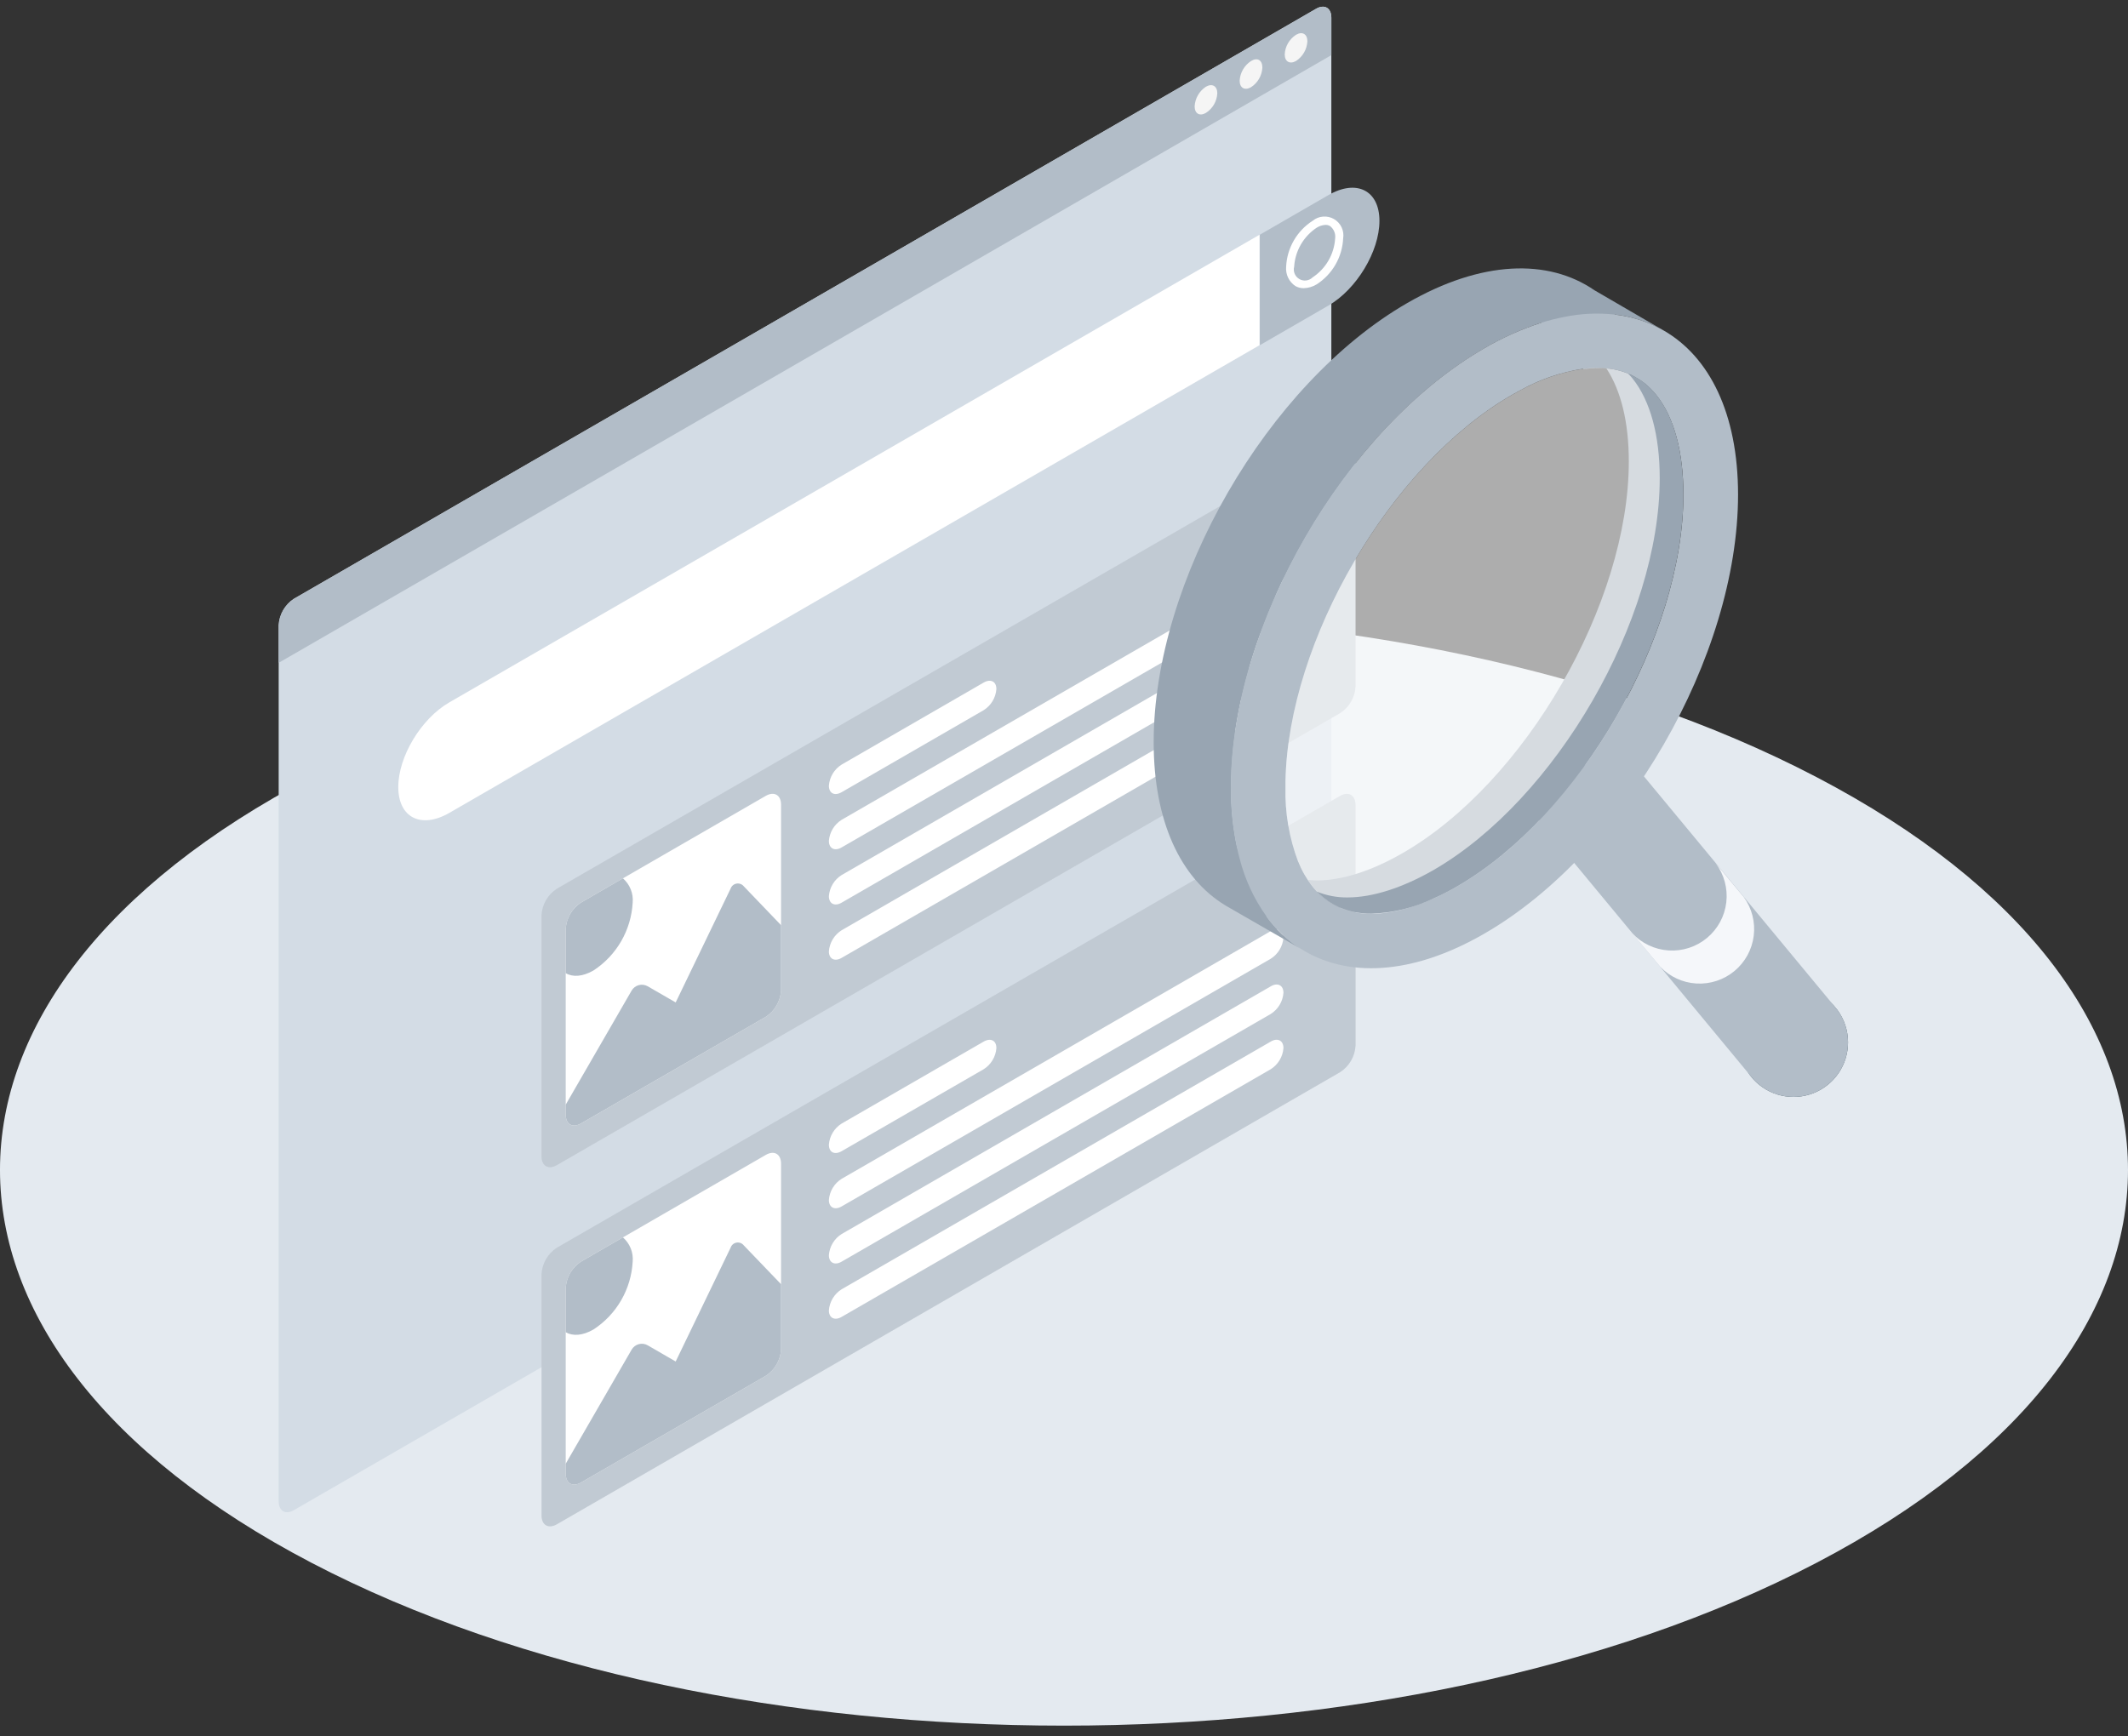 <svg width="136" height="111" viewBox="0 0 136 111" fill="none" xmlns="http://www.w3.org/2000/svg">
<rect x="0" y="0" width="136" height="111" fill="#333333" stroke="none"/>
<path d="M19.919 99.909C46.473 113.782 89.527 113.782 116.084 99.909C142.64 86.036 142.637 63.546 116.084 49.673C89.53 35.801 46.473 35.797 19.916 49.673C-6.641 63.549 -6.638 86.036 19.919 99.909Z" fill="#E4EAF0"/>
<path d="M86.184 17.651C86.139 17.651 86.095 17.639 86.056 17.617L84.999 17.004C84.969 16.987 84.944 16.965 84.923 16.938C84.903 16.911 84.888 16.881 84.879 16.848C84.87 16.816 84.868 16.782 84.872 16.748C84.877 16.715 84.888 16.683 84.904 16.654C84.921 16.625 84.944 16.599 84.97 16.578C84.997 16.558 85.027 16.543 85.06 16.534C85.092 16.525 85.126 16.523 85.16 16.528C85.193 16.532 85.225 16.543 85.254 16.56L86.312 17.173C86.341 17.19 86.367 17.212 86.388 17.239C86.408 17.266 86.423 17.296 86.432 17.329C86.441 17.361 86.443 17.395 86.438 17.428C86.434 17.462 86.423 17.494 86.406 17.523C86.384 17.562 86.351 17.595 86.312 17.617C86.273 17.64 86.229 17.651 86.184 17.651Z" fill="white"/>
<path d="M17.81 39.969V95.972C17.81 96.597 18.246 96.849 18.785 96.537L84.107 58.824C84.391 58.638 84.628 58.388 84.798 58.093C84.968 57.799 85.067 57.469 85.086 57.13V1.127C85.086 0.503 84.645 0.25 84.107 0.563L18.785 38.276C18.5 38.461 18.264 38.712 18.095 39.006C17.925 39.3 17.828 39.63 17.81 39.969Z" fill="#D3DCE5"/>
<path d="M25.454 50.313C25.454 52.267 26.911 53.005 28.714 51.966L80.497 22.067V15.006L28.714 44.901C26.911 45.943 25.454 48.364 25.454 50.313Z" fill="white"/>
<path d="M84.9 12.472C86.699 11.433 88.16 12.171 88.16 14.12C88.16 16.07 86.699 18.494 84.9 19.533L80.515 22.067V15.005L84.9 12.472Z" fill="#B2BDC8"/>
<path d="M83.319 18.423C83.131 18.425 82.947 18.377 82.784 18.284C82.584 18.15 82.424 17.964 82.321 17.747C82.218 17.53 82.175 17.288 82.197 17.049C82.224 16.46 82.392 15.886 82.687 15.375C82.982 14.864 83.395 14.431 83.891 14.113C84.081 13.958 84.313 13.865 84.557 13.846C84.8 13.826 85.044 13.881 85.256 14.004C85.468 14.127 85.637 14.311 85.742 14.532C85.846 14.753 85.881 15.001 85.841 15.242C85.813 15.831 85.644 16.405 85.35 16.916C85.055 17.426 84.643 17.859 84.147 18.178C83.897 18.331 83.612 18.415 83.319 18.423ZM84.715 14.376C84.513 14.386 84.318 14.449 84.147 14.557C83.731 14.833 83.385 15.202 83.136 15.634C82.886 16.067 82.74 16.551 82.709 17.049C82.67 17.199 82.682 17.357 82.742 17.5C82.802 17.643 82.907 17.762 83.041 17.839C83.175 17.917 83.331 17.948 83.484 17.928C83.638 17.909 83.781 17.839 83.891 17.73C84.307 17.454 84.654 17.086 84.903 16.654C85.153 16.221 85.298 15.737 85.329 15.238C85.348 15.089 85.328 14.937 85.27 14.799C85.211 14.66 85.118 14.539 84.998 14.448C84.912 14.399 84.814 14.374 84.715 14.376Z" fill="white"/>
<path d="M85.653 27.928L35.59 56.814C35.304 56.999 35.067 57.248 34.897 57.543C34.727 57.837 34.629 58.168 34.611 58.508V73.914C34.611 74.539 35.048 74.791 35.59 74.479L85.653 45.582C85.938 45.397 86.175 45.147 86.345 44.852C86.515 44.558 86.613 44.227 86.631 43.888V28.493C86.613 27.868 86.176 27.616 85.653 27.928Z" fill="#B2BDC8"/>
<path opacity="0.2" d="M85.653 27.928L35.59 56.814C35.304 56.999 35.067 57.248 34.897 57.543C34.727 57.837 34.629 58.168 34.611 58.508V73.914C34.611 74.539 35.048 74.791 35.59 74.479L85.653 45.582C85.938 45.397 86.175 45.147 86.345 44.852C86.515 44.558 86.613 44.227 86.631 43.888V28.493C86.613 27.868 86.176 27.616 85.653 27.928Z" fill="white"/>
<path d="M53.791 48.876L62.862 43.636C63.314 43.377 63.679 43.561 63.679 44.05C63.658 44.324 63.574 44.589 63.432 44.824C63.29 45.058 63.095 45.256 62.862 45.402L53.791 50.641C53.339 50.901 52.974 50.717 52.974 50.227C52.994 49.954 53.079 49.689 53.221 49.454C53.362 49.219 53.558 49.021 53.791 48.876Z" fill="white"/>
<path d="M52.974 53.757C52.974 54.246 53.35 54.431 53.791 54.171L81.212 38.339C81.444 38.193 81.639 37.994 81.78 37.759C81.921 37.523 82.005 37.258 82.025 36.984C82.025 36.498 81.649 36.314 81.212 36.574L53.791 52.406C53.558 52.551 53.362 52.749 53.221 52.984C53.079 53.218 52.994 53.483 52.974 53.757Z" fill="white"/>
<path d="M52.974 57.288C52.974 57.778 53.35 57.962 53.791 57.702L81.212 41.87C81.444 41.724 81.639 41.525 81.78 41.29C81.921 41.054 82.005 40.789 82.025 40.515C82.025 40.03 81.649 39.845 81.212 40.105L53.791 55.937C53.558 56.082 53.362 56.28 53.221 56.515C53.079 56.75 52.994 57.015 52.974 57.288Z" fill="white"/>
<path d="M52.974 60.818C52.974 61.307 53.35 61.491 53.791 61.232L81.212 45.4C81.444 45.253 81.639 45.055 81.78 44.819C81.921 44.584 82.005 44.319 82.025 44.045C82.025 43.559 81.649 43.375 81.212 43.634L53.791 59.466C53.558 59.611 53.362 59.81 53.221 60.044C53.079 60.279 52.994 60.544 52.974 60.818Z" fill="white"/>
<path d="M37.134 57.695L48.938 50.878C49.48 50.569 49.917 50.821 49.917 51.442V63.311C49.898 63.65 49.8 63.98 49.63 64.275C49.46 64.569 49.223 64.819 48.938 65.004L37.134 71.818C36.596 72.13 36.155 71.878 36.155 71.257V59.389C36.173 59.049 36.271 58.719 36.441 58.424C36.612 58.13 36.849 57.88 37.134 57.695Z" fill="white"/>
<path d="M46.695 56.802L43.183 64.082L41.395 63.05C41.222 62.951 41.017 62.924 40.824 62.975C40.632 63.027 40.467 63.153 40.367 63.325L36.155 70.616V71.252C36.155 71.877 36.596 72.129 37.134 71.817L48.938 65.004C49.223 64.819 49.461 64.569 49.631 64.274C49.801 63.98 49.899 63.65 49.917 63.31V59.143L47.542 56.666C47.488 56.597 47.416 56.544 47.335 56.512C47.253 56.48 47.165 56.47 47.078 56.484C46.992 56.498 46.91 56.534 46.843 56.59C46.776 56.646 46.724 56.719 46.695 56.802Z" fill="#B2BDC8"/>
<path d="M37.928 62.039C38.658 61.563 39.265 60.922 39.701 60.167C40.136 59.412 40.388 58.566 40.435 57.696C40.46 57.407 40.417 57.116 40.308 56.847C40.199 56.578 40.029 56.339 39.81 56.148L37.134 57.696C36.849 57.881 36.612 58.131 36.441 58.425C36.271 58.719 36.173 59.05 36.155 59.389V62.212C36.611 62.476 37.236 62.438 37.928 62.039Z" fill="#B2BDC8"/>
<path d="M85.653 50.877L35.59 79.763C35.305 79.948 35.068 80.198 34.898 80.493C34.727 80.787 34.629 81.118 34.611 81.457V96.875C34.611 97.496 35.048 97.748 35.59 97.44L85.653 68.535C85.938 68.35 86.175 68.1 86.345 67.805C86.515 67.511 86.613 67.18 86.631 66.841V51.442C86.613 50.821 86.176 50.576 85.653 50.877Z" fill="#B2BDC8"/>
<path opacity="0.2" d="M85.653 50.877L35.59 79.763C35.305 79.948 35.068 80.198 34.898 80.493C34.727 80.787 34.629 81.118 34.611 81.457V96.875C34.611 97.496 35.048 97.748 35.59 97.44L85.653 68.535C85.938 68.35 86.175 68.1 86.345 67.805C86.515 67.511 86.613 67.18 86.631 66.841V51.442C86.613 50.821 86.176 50.576 85.653 50.877Z" fill="white"/>
<path d="M53.791 71.824L62.862 66.588C63.314 66.329 63.679 66.513 63.679 66.999C63.659 67.273 63.575 67.539 63.433 67.774C63.291 68.01 63.095 68.208 62.862 68.354L53.791 73.59C53.339 73.85 52.974 73.665 52.974 73.179C52.993 72.905 53.078 72.64 53.22 72.404C53.362 72.169 53.557 71.97 53.791 71.824Z" fill="white"/>
<path d="M52.974 76.711C52.974 77.196 53.35 77.381 53.791 77.121L81.212 61.289C81.444 61.143 81.638 60.945 81.779 60.71C81.921 60.476 82.005 60.211 82.025 59.938C82.025 59.449 81.649 59.264 81.212 59.524L53.791 75.356C53.557 75.501 53.362 75.7 53.22 75.936C53.078 76.171 52.993 76.437 52.974 76.711Z" fill="white"/>
<path d="M52.974 80.241C52.974 80.727 53.35 80.911 53.791 80.651L81.212 64.82C81.444 64.674 81.638 64.475 81.779 64.241C81.921 64.006 82.005 63.741 82.025 63.468C82.025 62.979 81.649 62.794 81.212 63.054L53.791 78.886C53.557 79.032 53.362 79.23 53.22 79.466C53.078 79.701 52.993 79.967 52.974 80.241Z" fill="white"/>
<path d="M52.974 83.772C52.974 84.258 53.35 84.442 53.791 84.183L81.212 68.351C81.444 68.205 81.638 68.007 81.779 67.772C81.921 67.537 82.005 67.273 82.025 66.999C82.025 66.51 81.649 66.326 81.212 66.585L53.791 82.417C53.557 82.563 53.362 82.762 53.22 82.997C53.078 83.233 52.993 83.498 52.974 83.772Z" fill="white"/>
<path d="M37.134 80.648L48.938 73.831C49.48 73.519 49.917 73.771 49.917 74.396V86.26C49.899 86.6 49.802 86.931 49.631 87.225C49.461 87.52 49.224 87.769 48.938 87.954L37.134 94.771C36.596 95.084 36.155 94.831 36.155 94.207V82.342C36.173 82.002 36.271 81.672 36.441 81.378C36.612 81.083 36.849 80.833 37.134 80.648Z" fill="white"/>
<path d="M46.695 79.756L43.183 87.036L41.395 86.001C41.309 85.952 41.215 85.92 41.117 85.907C41.018 85.895 40.919 85.901 40.823 85.927C40.728 85.953 40.639 85.998 40.56 86.058C40.482 86.118 40.416 86.194 40.367 86.279L36.155 93.57V94.207C36.155 94.832 36.596 95.084 37.134 94.771L48.938 87.954C49.223 87.77 49.461 87.521 49.631 87.227C49.801 86.933 49.899 86.603 49.917 86.264V82.094L47.542 79.621C47.489 79.55 47.417 79.496 47.336 79.463C47.254 79.43 47.165 79.42 47.078 79.434C46.99 79.448 46.909 79.485 46.841 79.542C46.774 79.599 46.723 79.673 46.695 79.756Z" fill="#B2BDC8"/>
<path d="M37.928 84.989C38.658 84.513 39.265 83.873 39.701 83.118C40.136 82.364 40.388 81.518 40.435 80.649C40.46 80.36 40.417 80.069 40.308 79.8C40.199 79.531 40.029 79.292 39.81 79.102L37.134 80.649C36.849 80.834 36.612 81.084 36.441 81.378C36.271 81.673 36.173 82.003 36.155 82.343V85.166C36.611 85.425 37.236 85.388 37.928 84.989Z" fill="#B2BDC8"/>
<path d="M85.086 3.525V1.127C85.086 0.503 84.645 0.25 84.107 0.563L18.788 38.275C18.503 38.461 18.266 38.711 18.096 39.005C17.926 39.299 17.828 39.63 17.81 39.969V42.371L85.086 3.525Z" fill="#B2BDC8"/>
<path d="M77.071 5.542C76.861 5.68 76.686 5.866 76.56 6.085C76.435 6.303 76.362 6.548 76.349 6.799C76.349 7.262 76.672 7.451 77.071 7.217C77.283 7.081 77.46 6.896 77.586 6.678C77.712 6.46 77.785 6.215 77.798 5.964C77.798 5.501 77.474 5.313 77.071 5.542Z" fill="#F5F5F5"/>
<path d="M79.952 3.901C79.741 4.039 79.565 4.225 79.439 4.443C79.312 4.662 79.24 4.907 79.226 5.159C79.226 5.622 79.553 5.806 79.952 5.576C80.164 5.439 80.34 5.254 80.466 5.035C80.593 4.817 80.665 4.571 80.678 4.319C80.678 3.837 80.355 3.653 79.952 3.901Z" fill="#F5F5F5"/>
<path d="M82.832 2.222C82.62 2.359 82.444 2.543 82.317 2.761C82.191 2.979 82.118 3.224 82.106 3.476C82.106 3.939 82.429 4.127 82.832 3.897C83.043 3.759 83.218 3.573 83.343 3.355C83.469 3.137 83.541 2.892 83.555 2.64C83.555 2.177 83.231 1.989 82.832 2.222Z" fill="#F5F5F5"/>
<path d="M118.108 66.634C118.108 67.335 117.897 68.019 117.502 68.598C117.108 69.177 116.548 69.624 115.896 69.88C115.243 70.136 114.529 70.19 113.846 70.034C113.163 69.878 112.543 69.519 112.066 69.006L111.837 68.727C111.301 68.013 111.06 67.12 111.163 66.233C111.266 65.346 111.706 64.532 112.392 63.96C113.078 63.388 113.957 63.1 114.848 63.157C115.739 63.215 116.575 63.612 117.182 64.266L117.419 64.553C117.866 65.154 118.107 65.884 118.108 66.634Z" fill="#455A64"/>
<path d="M118.107 66.634C118.107 67.335 117.896 68.02 117.502 68.599C117.107 69.178 116.547 69.624 115.895 69.88C115.242 70.136 114.528 70.19 113.845 70.034C113.162 69.878 112.542 69.52 112.065 69.006L111.836 68.727L97.321 51.198L103.438 47.667L117.181 64.259L117.418 64.545C117.867 65.149 118.108 65.882 118.107 66.634Z" fill="#B2BDC8"/>
<path d="M106.099 61.797C106.709 62.437 107.538 62.821 108.42 62.872C109.302 62.923 110.17 62.637 110.85 62.073C111.529 61.508 111.969 60.707 112.08 59.83C112.191 58.954 111.965 58.068 111.448 57.352L109.653 55.188C110.189 55.902 110.431 56.796 110.327 57.684C110.224 58.572 109.783 59.386 109.096 59.958C108.41 60.53 107.529 60.817 106.637 60.758C105.745 60.7 104.91 60.301 104.304 59.644L106.099 61.797Z" fill="#F5F7FA"/>
<path d="M103.204 20.11C104.3 20.232 105.36 20.577 106.317 21.123L101.902 18.555C98.94 16.519 94.675 16.64 89.936 19.372C80.989 24.541 73.731 37.109 73.731 47.445C73.731 52.523 75.459 56.152 78.309 57.876L78.369 57.913L83.082 60.627C82.246 60.083 81.517 59.391 80.932 58.583C82.093 58.71 83.267 58.643 84.406 58.384C84.82 58.293 85.238 58.184 85.664 58.049C85.608 58.032 85.554 58.011 85.502 57.985C85.275 57.879 85.059 57.753 84.854 57.608C84.484 57.35 84.154 57.038 83.876 56.682C83.495 56.195 83.186 55.657 82.957 55.083C82.651 55.127 82.341 55.15 82.031 55.15C81.299 55.165 80.572 55.02 79.901 54.725C79.744 54.653 79.592 54.571 79.445 54.48C79.314 54.398 79.182 54.3 79.069 54.202C78.797 52.928 78.664 51.628 78.674 50.325C78.674 39.992 85.931 27.42 94.886 22.252C96.029 21.585 97.24 21.042 98.499 20.633C98.839 20.772 99.158 20.956 99.448 21.179C99.755 21.415 100.032 21.688 100.272 21.992C100.654 22.48 100.964 23.02 101.194 23.596C101.502 23.553 101.813 23.531 102.124 23.532C102.975 23.509 103.817 23.713 104.563 24.123C104.752 24.226 104.932 24.344 105.102 24.477C105.034 24.175 104.962 23.878 104.876 23.596C104.536 22.342 103.969 21.16 103.204 20.11Z" fill="#98A5B2"/>
<path d="M106.318 21.123L106.062 20.984C105.172 20.517 104.203 20.221 103.205 20.11C102.133 19.991 101.05 20.04 99.994 20.257C99.485 20.354 98.982 20.479 98.488 20.634C97.229 21.043 96.018 21.585 94.875 22.252C85.92 27.42 78.663 39.992 78.663 50.325C78.653 51.628 78.786 52.928 79.058 54.202C79.107 54.431 79.163 54.65 79.22 54.868C79.555 56.2 80.137 57.458 80.936 58.576C81.293 59.068 81.703 59.518 82.159 59.92C82.45 60.175 82.76 60.41 83.085 60.62C86.04 62.528 90.237 62.362 94.867 59.682C103.822 54.514 111.079 41.946 111.079 31.61C111.075 26.442 109.257 22.809 106.318 21.123ZM104.548 24.134C104.737 24.237 104.917 24.355 105.087 24.488C105.371 24.718 105.629 24.978 105.858 25.263C106.988 26.679 107.586 28.881 107.586 31.621C107.586 40.655 100.961 52.143 93.121 56.671C91.144 57.8 89.243 58.418 87.629 58.418C86.955 58.426 86.287 58.298 85.664 58.041C85.608 58.025 85.554 58.003 85.502 57.977C85.275 57.871 85.059 57.745 84.855 57.601C84.601 57.423 84.366 57.218 84.154 56.991C84.06 56.893 83.97 56.784 83.88 56.675C83.499 56.188 83.19 55.649 82.961 55.075C82.388 53.556 82.114 51.94 82.156 50.317C82.156 50.197 82.156 50.08 82.156 49.941C82.321 40.945 88.875 29.716 96.614 25.252C96.791 25.151 96.971 25.049 97.152 24.955C98.4 24.258 99.763 23.79 101.176 23.573C101.484 23.53 101.794 23.509 102.106 23.509C102.775 23.503 103.439 23.631 104.059 23.886C104.229 23.953 104.393 24.035 104.548 24.13V24.134Z" fill="#B2BDC8"/>
<path d="M107.586 31.617C107.586 40.651 100.962 52.139 93.121 56.668C92.645 56.944 92.155 57.196 91.653 57.42C90.399 58.026 89.032 58.361 87.64 58.407C86.967 58.415 86.298 58.286 85.675 58.03C85.62 58.014 85.566 57.992 85.514 57.966C85.287 57.86 85.07 57.734 84.866 57.59C84.496 57.332 84.166 57.02 83.888 56.664C83.79 56.532 83.688 56.404 83.598 56.257C83.775 56.257 83.974 56.284 84.147 56.284C85.762 56.284 87.663 55.678 89.639 54.537C97.468 50.035 104.097 38.562 104.097 29.498C104.097 27.01 103.604 24.981 102.667 23.555C103.328 23.598 103.971 23.79 104.549 24.116C104.738 24.218 104.918 24.337 105.087 24.469C105.371 24.7 105.63 24.96 105.859 25.245C106.852 26.491 107.436 28.343 107.556 30.635C107.575 30.966 107.586 31.29 107.586 31.617Z" fill="#98A5B2"/>
<path opacity="0.6" d="M106.073 30.573C106.073 39.607 99.448 51.095 91.607 55.624C89.631 56.753 87.734 57.37 86.115 57.37C85.443 57.378 84.776 57.25 84.154 56.994C84.06 56.896 83.97 56.787 83.879 56.678C83.499 56.191 83.19 55.652 82.961 55.078C82.388 53.559 82.114 51.943 82.156 50.32C82.156 50.2 82.156 50.083 82.156 49.944C82.321 40.947 88.874 29.719 96.613 25.255C96.79 25.153 96.971 25.051 97.152 24.957C98.4 24.26 99.763 23.792 101.176 23.576C101.484 23.533 101.794 23.511 102.105 23.512C102.775 23.506 103.439 23.634 104.059 23.888C104.16 23.99 104.255 24.099 104.345 24.208C105.474 25.631 106.073 27.833 106.073 30.573Z" fill="white"/>
</svg>
